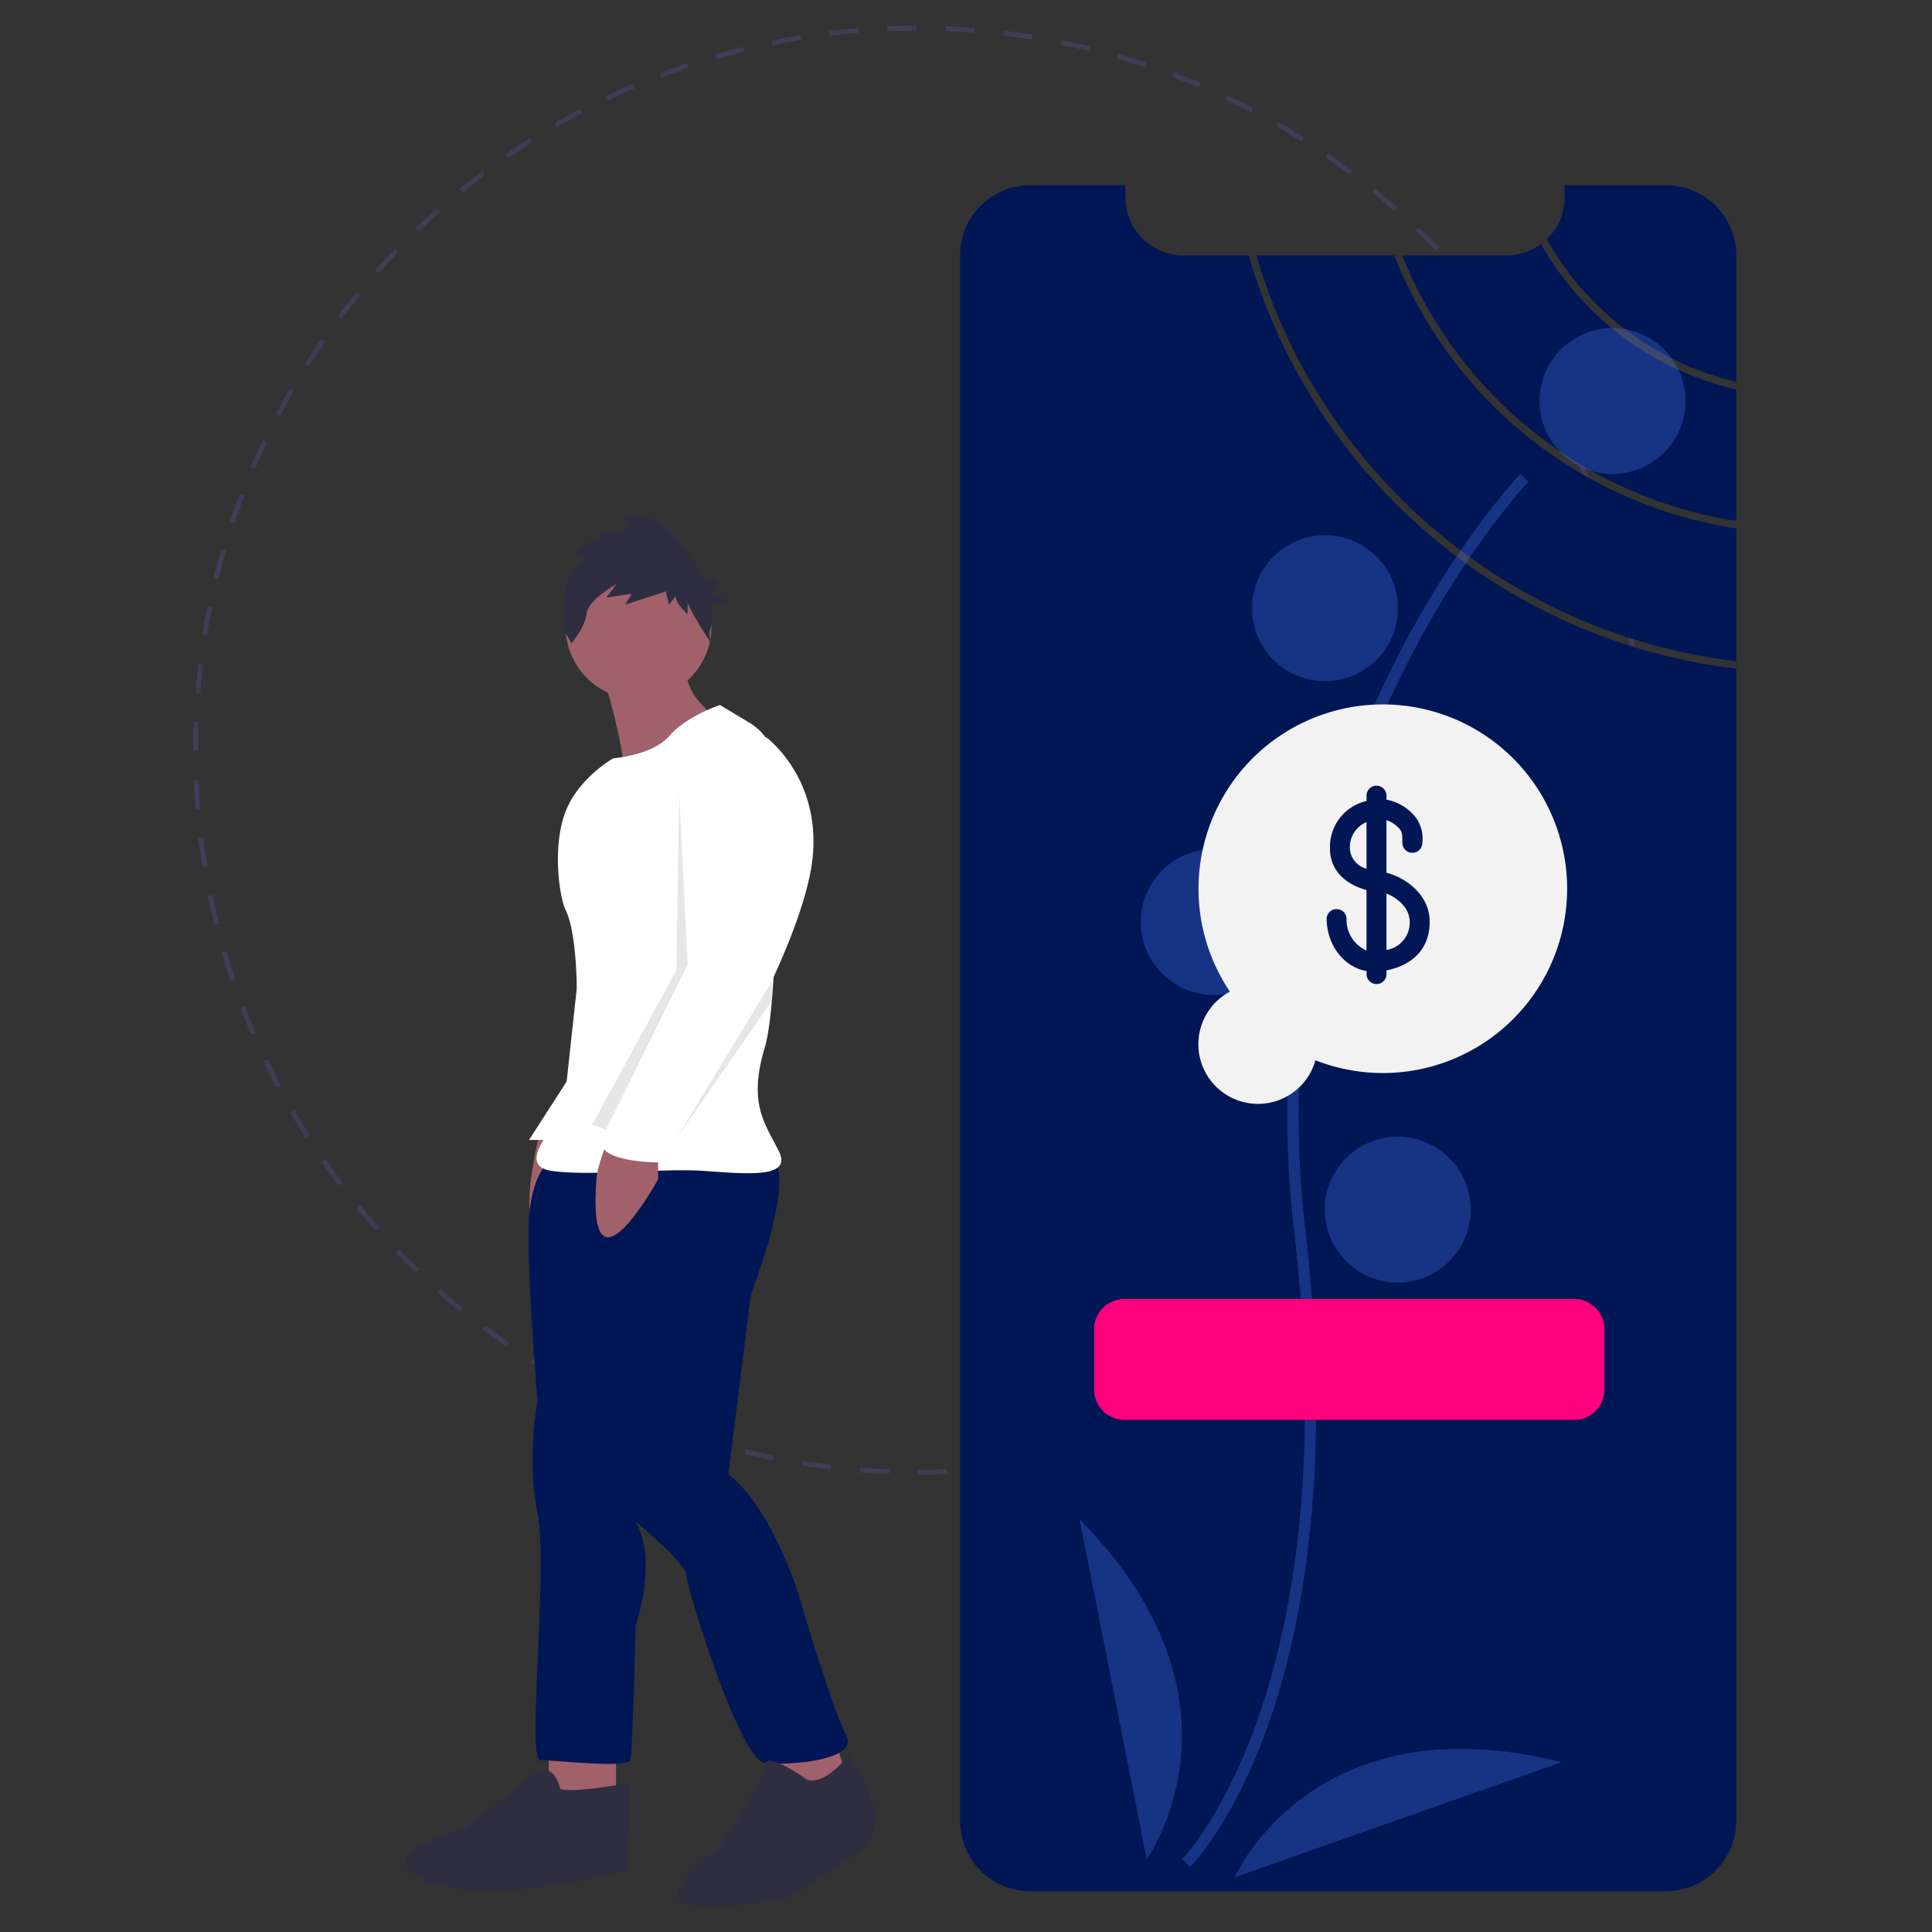 <svg xmlns="http://www.w3.org/2000/svg" width="300" height="300"><rect width="100%" height="100%" fill="#333333" stroke="none"/><g fill="none" fill-rule="evenodd" transform="translate(30 4)"><path fill="#3F3D56" fill-rule="nonzero" d="M112.56 224.99v-.75q2.24 0 4.5-.1l.02.75a114 114 0 0 1-4.52.1m-4.53-.1q-2.26-.08-4.52-.26l.06-.75q2.25.18 4.49.27zm13.58-.27-.06-.75q2.23-.17 4.47-.45l.1.75q-2.26.27-4.51.45M99 224.18a114 114 0 0 1-4.49-.62l.12-.74q2.22.35 4.46.62zm31.6-.64-.12-.74q2.22-.36 4.42-.81l.15.73q-2.22.45-4.45.82m-40.54-.8q-2.23-.44-4.42-.98l.17-.73q2.19.54 4.4.98zm49.41-1.01-.18-.73a111 111 0 0 0 4.35-1.16l.2.72q-2.16.63-4.37 1.17m-58.21-1.14q-2.18-.62-4.33-1.34l.24-.71q2.14.71 4.3 1.33zm66.91-1.38-.24-.71q2.13-.71 4.24-1.51l.27.7q-2.11.8-4.27 1.52m-75.52-1.48q-2.11-.8-4.2-1.7l.29-.69q2.07.9 4.18 1.69zm83.98-1.73-.3-.7q2.06-.88 4.1-1.84l.32.68q-2.05.97-4.12 1.86m-92.33-1.83q-2.05-.98-4.06-2.03l.35-.66q2 1.05 4.03 2.01zm100.49-2.05-.35-.67q1.99-1.05 3.93-2.17l.38.65q-1.96 1.13-3.96 2.19m-108.52-2.17q-1.96-1.15-3.88-2.35l.4-.63q1.9 1.2 3.86 2.33zm116.35-2.36-.4-.64q1.89-1.2 3.74-2.48l.43.62q-1.86 1.3-3.77 2.5m-124-2.49q-1.88-1.3-3.69-2.65l.45-.6q1.8 1.35 3.66 2.63zm131.44-2.66-.45-.6q1.8-1.34 3.53-2.77l.48.58q-1.77 1.44-3.56 2.8m-138.7-2.79q-1.75-1.43-3.44-2.94l.5-.56q1.68 1.5 3.42 2.92zm145.7-2.93-.49-.56a113 113 0 0 0 3.3-3.06l.53.55q-1.63 1.56-3.33 3.07M34.6 193.64a115 115 0 0 1-3.2-3.2l.53-.52q1.57 1.63 3.19 3.18zm159-3.2-.53-.52q1.56-1.61 3.05-3.3l.56.5q-1.5 1.69-3.07 3.32m-165.28-3.33q-1.5-1.69-2.94-3.44l.59-.48q1.42 1.74 2.91 3.43zm171.3-3.44-.58-.48q1.43-1.75 2.78-3.54l.6.45q-1.36 1.8-2.8 3.57M22.58 180.1q-1.36-1.81-2.65-3.67l.62-.43q1.28 1.85 2.63 3.65zm182.48-3.68-.61-.43q1.28-1.86 2.48-3.75l.64.4q-1.21 1.9-2.5 3.78m-187.63-3.76q-1.21-1.91-2.35-3.87l.65-.38q1.13 1.95 2.33 3.85zm192.49-3.9-.65-.38q1.13-1.96 2.18-3.94l.66.35q-1.05 2-2.19 3.97M12.9 164.84q-1.05-1.99-2.03-4.04l.68-.32q.97 2.03 2.01 4.01zm201.24-4.1-.67-.32q.96-2.04 1.85-4.11l.69.3q-.9 2.08-1.87 4.13M9.01 156.68q-.89-2.08-1.69-4.18l.7-.27q.8 2.1 1.68 4.16zm208.7-4.3-.7-.26q.8-2.11 1.5-4.25l.72.24q-.72 2.16-1.52 4.28M5.8 148.24a112 112 0 0 1-1.36-4.32l.73-.21q.62 2.16 1.34 4.3zm214.78-4.44-.72-.21q.61-2.16 1.16-4.35l.72.18q-.53 2.2-1.16 4.38m-217.3-4.26q-.55-2.2-1-4.42l.73-.15q.45 2.2.99 4.4zM222.73 135l-.74-.15q.45-2.2.8-4.43l.75.12q-.37 2.25-.81 4.46M1.46 130.66q-.36-2.24-.64-4.49l.75-.09a112 112 0 0 0 .63 4.46zm222.72-4.61-.75-.1q.27-2.23.45-4.47l.75.06q-.18 2.26-.45 4.5M.37 121.67q-.18-2.26-.28-4.52l.75-.03q.1 2.25.28 4.49zm224.53-4.65-.75-.03q.09-2.25.09-4.5v-.25h.75v.25q0 2.27-.1 4.53M.75 112.62H0v-.13q0-2.2.08-4.4l.75.03q-.08 2.19-.08 4.37zm223.39-4.87q-.1-2.25-.28-4.5l.75-.05q.18 2.26.28 4.52zM1.1 103.63l-.75-.06q.18-2.27.44-4.5l.75.08q-.27 2.23-.44 4.48m222.3-4.85q-.28-2.23-.63-4.45l.74-.12q.37 2.23.64 4.48zM2.16 94.69l-.74-.11q.36-2.24.8-4.46l.74.15q-.45 2.2-.8 4.42m219.8-4.79q-.46-2.2-1-4.39l.72-.18q.55 2.2 1 4.42zM3.93 85.88l-.73-.18q.54-2.2 1.17-4.38l.72.2q-.62 2.17-1.16 4.36m215.85-4.71q-.63-2.16-1.35-4.3l.71-.23q.72 2.15 1.36 4.32zM6.43 77.23l-.71-.24q.7-2.14 1.52-4.28l.7.27q-.8 2.11-1.51 4.25m210.49-4.59q-.8-2.11-1.68-4.16l.68-.3q.9 2.08 1.7 4.2zM9.62 68.8l-.7-.3q.9-2.08 1.87-4.13l.68.32a112 112 0 0 0-1.85 4.11m203.76-4.4q-.97-2.02-2.01-4l.66-.36q1.05 2 2.03 4.04zm-199.9-3.74-.66-.35q1.05-2 2.18-3.97l.65.37q-1.12 1.95-2.17 3.95m195.71-4.2q-1.13-1.95-2.33-3.83l.63-.4q1.21 1.9 2.35 3.86zm-191.2-3.6-.64-.4q1.21-1.93 2.5-3.79l.62.43q-1.28 1.86-2.49 3.76m186.38-3.98q-1.28-1.84-2.64-3.64l.6-.45q1.36 1.8 2.65 3.67zM23.1 45.43l-.6-.45q1.36-1.81 2.8-3.56l.58.47a113 113 0 0 0-2.78 3.54m175.85-3.73q-1.42-1.74-2.92-3.42l.56-.5q1.5 1.69 2.94 3.44zM28.8 38.46l-.56-.5q1.5-1.69 3.07-3.33l.54.52q-1.56 1.63-3.05 3.31m164.19-3.48a114 114 0 0 0-3.19-3.18l.52-.54q1.63 1.56 3.2 3.2zM35.02 31.97l-.52-.54a114 114 0 0 1 3.33-3.08l.5.56q-1.68 1.5-3.31 3.06m151.46-3.22q-1.7-1.5-3.43-2.91l.47-.58q1.76 1.42 3.46 2.93zM41.75 26l-.48-.58q1.75-1.43 3.56-2.8l.45.6q-1.8 1.36-3.53 2.78m137.75-2.93q-1.8-1.35-3.65-2.63l.42-.61q1.87 1.28 3.68 2.64zM48.92 20.58l-.42-.61a113 113 0 0 1 3.77-2.5l.4.63q-1.9 1.2-3.75 2.48m123.17-2.63q-1.9-1.2-3.86-2.33l.38-.65q1.96 1.13 3.88 2.35zM56.5 15.76l-.38-.64q1.96-1.14 3.96-2.2l.35.67q-1.99 1.05-3.93 2.17m107.77-2.3q-2-1.05-4.03-2.02l.32-.68q2.05.98 4.06 2.03zm-99.83-1.88-.32-.68q2.04-.97 4.12-1.86l.29.69q-2.07.87-4.09 1.85m91.69-1.99q-2.08-.88-4.19-1.67l.27-.7q2.11.8 4.2 1.68zM72.7 8.04l-.27-.7q2.11-.8 4.27-1.52l.24.7q-2.14.73-4.24 1.52m75-1.63a111 111 0 0 0-4.3-1.33l.2-.72q2.18.62 4.33 1.34zM81.23 5.18l-.21-.72q2.17-.63 4.37-1.17l.18.72q-2.18.55-4.34 1.17m57.82-1.25a111 111 0 0 0-4.4-.98l.16-.74q2.22.45 4.42.99zm-49.09-.9-.15-.74q2.22-.46 4.46-.82l.12.74q-2.23.36-4.43.81m40.27-.88q-2.22-.35-4.46-.62l.1-.74q2.25.26 4.48.62zm-31.39-.57-.09-.75q2.25-.27 4.5-.46l.07.75q-2.25.18-4.48.46m22.46-.49q-2.24-.17-4.5-.26l.03-.75q2.27.1 4.53.26zM107.8.85l-.02-.75q2.26-.1 4.53-.1v.75q-2.26 0-4.5.1"/><path fill="#001655" fill-rule="nonzero" d="M239.6 76.89V56.47a47 47 0 0 1-30.32-22.57 9 9 0 0 1-5.33 1.76h-16.21a67 67 0 0 0 51.86 41.23"/><path fill="#001655" fill-rule="nonzero" d="M239.6 55.3V35.7a10.9 10.9 0 0 0-10.92-10.93h-15.74v1.9c0 2.45-1 4.8-2.77 6.49A46 46 0 0 0 239.6 55.3m-75.7-19.64h-10.14a9 9 0 0 1-9-9v-1.9H130a10.9 10.9 0 0 0-10.92 10.93v243.06A10.9 10.9 0 0 0 130 289.67h98.68q.68 0 1.34-.09a10.93 10.93 0 0 0 9.58-10.83V99.82a89.8 89.8 0 0 1-75.7-64.16"/><path fill="#001655" fill-rule="nonzero" d="M186.5 35.66h-21.42a88.7 88.7 0 0 0 74.52 63.02V78.05a68.1 68.1 0 0 1-53.1-42.4"/><path fill="#5380FF" fill-rule="nonzero" d="M154.81 285.9c.27-.26 6.72-6.8 12.2-22.3 5-14.22 10.07-39.02 5.7-76.4-8.3-70.82 34.2-115.96 34.63-116.4l-1.25-1.22c-.11.12-11.04 11.6-20.76 31.77a156 156 0 0 0-14.36 86.05c8.28 70.7-17.13 97.02-17.39 97.27z" opacity=".28"/><circle cx="220.39" cy="58.27" r="11.33" fill="#5380FF" fill-rule="nonzero" opacity=".28"/><circle cx="175.75" cy="90.44" r="11.33" fill="#5380FF" fill-rule="nonzero" opacity=".28"/><circle cx="192.84" cy="123.33" r="11.33" fill="#000" fill-rule="nonzero" opacity=".1"/><circle cx="158.47" cy="139.17" r="11.33" fill="#5380FF" fill-rule="nonzero" opacity=".28"/><circle cx="187.04" cy="183.83" r="11.33" fill="#5380FF" fill-rule="nonzero" opacity=".28"/><path fill="#5380FF" fill-rule="nonzero" d="M148.06 284.69s17.63-24.41-10.44-52.8zm13.66 2.81s12.05-27.59 50.77-17.87z" opacity=".28"/><path fill="#FF007E" d="M144.58 197.71h69.87c2.59 0 4.68 2.1 4.68 4.69v9.37c0 2.6-2.1 4.7-4.68 4.7h-69.87a4.7 4.7 0 0 1-4.69-4.7v-9.37c0-2.59 2.1-4.69 4.69-4.69"/><path fill="#F2F2F2" fill-rule="nonzero" d="M160.98 149.98a28.62 28.62 0 1 1 13.28 10.66 9.26 9.26 0 1 1-13.28-10.66"/><path fill="#001655" fill-rule="nonzero" d="M185.29 131.53v-8.18q1.06.36 1.84 1.15c.6.61.63.96.63 2.37a1.55 1.55 0 0 0 3.1 0 5.5 5.5 0 0 0-1.54-4.54 7.6 7.6 0 0 0-4.03-2.16v-.62a1.55 1.55 0 0 0-3.1 0v.83a7.3 7.3 0 0 0-5.67 7.4c0 3.86 3.1 5.75 5.67 6.42v9.39a5.2 5.2 0 0 1-3.1-5 1.55 1.55 0 0 0-3.09 0c0 4.13 2.68 7.61 6.2 8.19v.6a1.55 1.55 0 0 0 3.09 0v-.7c3.1-.6 6.71-2.6 6.71-7.55 0-4.44-4.13-7-6.71-7.6m-5.68-3.74a4.2 4.2 0 0 1 2.58-4.13v7.22a3.4 3.4 0 0 1-2.58-3.1m5.68 15.73v-8.76c1.44.56 3.61 2.07 3.61 4.38a4.3 4.3 0 0 1-3.61 4.38"/><path fill="#A0616A" fill-rule="nonzero" d="M53.68 172.36s-3.05 13.07-.44 13.07c2.62 0 7.85-6.1 7.85-6.1v-3.49z"/><path fill="#FFF" fill-rule="nonzero" d="m60 160.81-7.85 12.2h5.67z"/><path fill="#A0616A" fill-rule="nonzero" d="M55.2 267.14h10.46v8.72H55.2zm33.56-1.31 2.18 10.02 10.89-2.61-2.61-8.72z"/><path fill="#001655" fill-rule="nonzero" d="M56.08 175.63s-3.49 1.74-3.93 9.58 1.31 28.33 1.31 28.33-1.74 9.15 0 17.43-1.74 38.34.44 38.34 13.5 1.31 13.94 0c.44-1.3.87-20.91.87-20.91s3.49-10.02 0-16.13c0 0 7.85 6.54 7.85 8.28 0 1.75 8.28 28.76 12.2 29.2s14.81-.44 12.63-4.36S94 243.6 94 243.6s-3.93-13.07-10.9-18.73l3.49-27.9s7.4-18.73 3.05-21.34c-4.36-2.62-33.55 0-33.55 0"/><circle cx="69.15" cy="93.27" r="11.33" fill="#A0616A" fill-rule="nonzero"/><path fill="#A0616A" fill-rule="nonzero" d="M63.48 100.24s4.36 14.38 3.05 16.12c-1.3 1.75 13.95-9.58 13.95-9.58s-5.67-3.92-3.49-9.59z"/><path fill="#FFF" fill-rule="nonzero" d="M81.79 105.47s-5.23 1.74-7.85 4.8c-2.61 3.04-8.71 3.48-8.71 3.48s-5.4 3.04-7.41 8.28c-2.15 5.59-.9 13.45 0 15.25 1.74 3.49 1.74 12.2 1.74 12.2l-2.18 20.05s-7.84 7.4-1.74 8.28 17-.44 23.53 0c6.54.43 13.94 1.3 11.77-3.05-2.18-4.36-4.8-7.41-2.18-16.13 2.04-6.82 1.95-32.32 1.82-43.08a8.7 8.7 0 0 0-4.21-7.33z"/><path fill="#A0616A" fill-rule="nonzero" d="M64.8 172.14s-2 4.37-2.19 6.97c-1.52 20.27 9.59 0 9.59 0v-3.48z"/><path fill="#2F2E41" fill-rule="nonzero" d="M95.3 272.36s-6.54-4.79-6.54-2.17c0 2.61-7.41 13.07-7.41 13.07s-12.2 8.71-2.18 8.71 14.38-1.74 14.38-1.74l10.46-6.97s2.61-3.05 1.74-6.54c-.87-3.48-3.92-8.28-3.92-8.28s-3.49 4.8-6.54 3.92m-38.34 1.31s-.87-4.36-3.92-2.18-11.33 8.72-11.33 8.72-15.26 3.48-5.67 7.84 31.38-1.74 31.38-1.74.87-13.95 0-13.51c-.88.44-10.03 1.74-10.46.87"/><path fill="#000" fill-rule="nonzero" d="m75.47 119.2 1.3 26.58-12.66 25.65-2.15-.81 13.07-23.97z" opacity=".1"/><path fill="#FFF" fill-rule="nonzero" d="m85.7 111.14 3.28-.66s9.8 7.2 6.75 21.57-16.56 36.17-16.56 36.17-3.05 3.92-3.92 4.8c-.87.86-2.62 0-1.74 1.3.87 1.3-1.31 2.18-1.31 2.18s-9.59 0-8.72-3.49c.88-3.48 15.7-28.32 15.7-28.32l-2.19-23.1s-1.74-11.33 8.72-10.45"/><path fill="#000" fill-rule="nonzero" d="M89.85 151.44v-3.05l-14.82 24.4z" opacity=".1"/><path fill="#2F2E41" fill-rule="nonzero" d="m61.1 82.77-1.86-.75s3.91-4.3 9.36-3.93l-1.53-1.69s3.74-1.5 7.15 2.44c1.79 2.07 3.86 4.5 5.15 7.24h2l-.83 1.84 2.93 1.85-3-.33c.28 1.59.18 3.22-.3 4.77l.09 1.46s-3.49-5.4-3.49-6.15v1.88s-1.87-1.69-1.87-2.81l-1.02 1.3-.51-2.05-6.3 2.06 1.02-1.69-3.92.56 1.54-2.06s-4.43 2.44-4.6 4.5-2.38 4.69-2.38 4.69l-1.03-1.88s-1.53-8.43 3.4-11.25"/></g></svg>